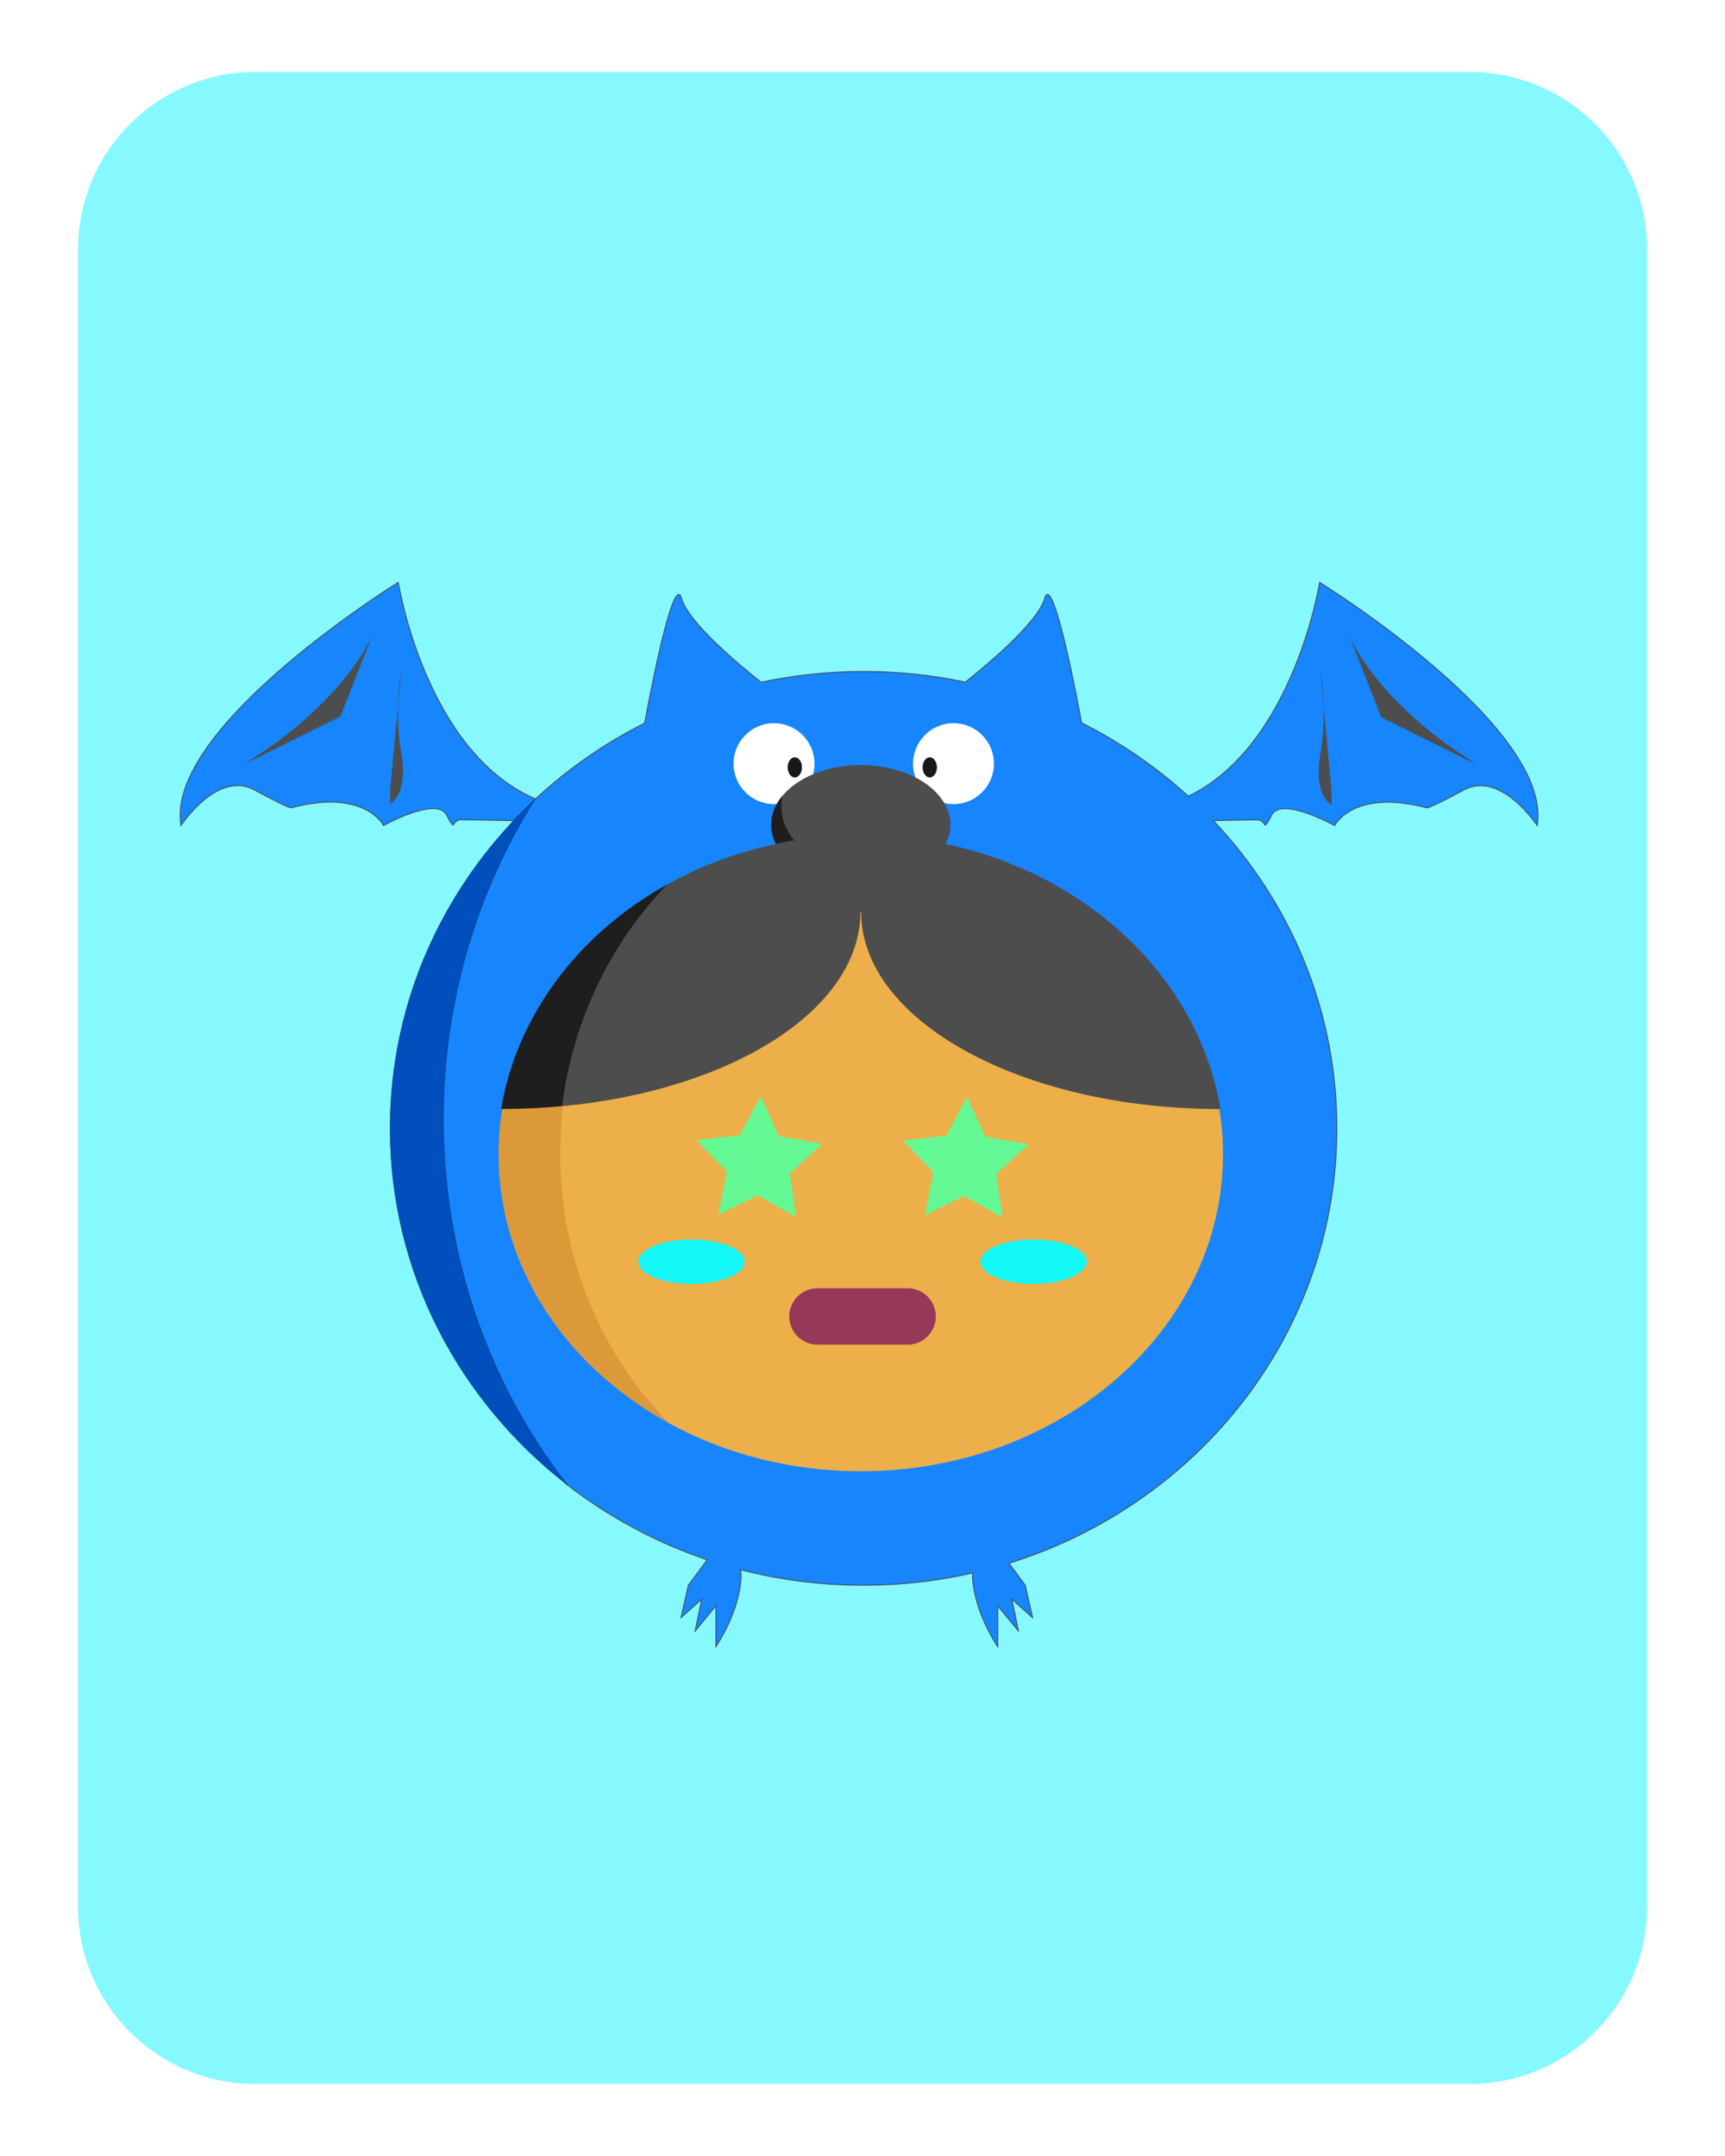 <svg xmlns="http://www.w3.org/2000/svg" xmlns:xlink="http://www.w3.org/1999/xlink" xml:space="preserve" id="tradesquads" x="0" y="0" style="enable-background:new 0 0 2000 2500" version="1.1" viewBox="0 0 2000 2500"><defs><g id="card-0">;<style type="text/css">#costume-body,#costume-body path,#costume-body polygon{fill:#1785fd}#shadows,#shadows path,#shadows polygon{fill:#004fbd}#costume-mouth,#costume-mouth path,#costume-mouth polygon{fill:#ebfcff}#costume-eyes #left,#costume-eyes #left path,#costume-eyes #right,#costume-eyes polygon{fill:#fff}#card-background,#card-background path,#card-background polygon{fill:#86f8ff}.card-0-st0{fill:none}.costume-5-st0{fill:none;stroke:#494949;stroke-miterlimit:10}.costume-5-st1{fill:#4d4d4d}.costume-5-st2{fill:none;stroke:#000;stroke-width:.25;stroke-miterlimit:10}.costume-5-st3{fill:#ca4a74}.costume-5-st4{fill:#e8f843}.costume-5-st5{fill:#191718}.face-6-st0{fill:#edaf4a}.face-6-st1{fill:#db993a}.cheeks-7-st0{fill:#14f7f7}.eyes-0-st0{fill:#64f995}.mouth-5-st0{fill:#963857}.hair-8-st0{fill:#4d4d4d}.hair-8-st1{fill:#1e1e1e}</style><g id="card-background"><path d="M1703.8 2416.5H296.2c-113.6 0-205.7-92.1-205.7-205.7V289.2c0-113.6 92.1-205.7 205.7-205.7h1407.7c113.6 0 205.7 92.1 205.7 205.7v1921.7c-.1 113.5-92.2 205.6-205.8 205.6z" class="card-0-st0"/></g></g></defs><defs><g id="costume-5">;<path id="costume-body" d="M1530 675.2s-29.9 189-152.2 248c-36.8-33.6-78.5-62.3-123.8-85.1-1.6-8.9-32.8-179.2-42.9-144-7.9 27.5-65.1 75.5-91.9 96.8-38.1-8.1-77.6-12.3-118.1-12.3-40.7 0-80.4 4.3-118.7 12.4-26.8-21.3-84.2-69.3-92.1-96.9-10.3-36.1-42.9 144.4-42.9 144.4-46.5 23.4-89.1 53.1-126.5 87.9-128.2-55.1-159.1-251.2-159.1-251.2s-270.9 167.7-252 282.1c0 0 42.1-64.5 85.2-41.3 34.6 18.7 41.4 20.7 42.7 20.7.3 0 .3-.1.3-.1 85.2-22.4 106.7 20.6 106.7 20.6s61.9-34.4 73.1-12c5.4 10.7 7.4 12.3 8 11.1 1.8-3.5 5.1-5.9 9-5.8l66.6 1.2L587 971l-82 174-16 288 57 154 112.1 135.1c48 37.1 102.6 66.6 161.8 86.6l-21.8 29.4-8.6 37.8 24.1-21.5-7.7 37 24.1-29.2v47.3s23.2-33.5 28.4-71.4c1-7.3 1-13.1.3-17.9 45.4 11.8 93.2 18 142.4 18 43.6 0 86-4.9 126.6-14.2-.2 4-.1 8.6.7 14.1 5.2 37.8 28.4 71.4 28.4 71.4v-47.3l24.1 29.2-7.7-37 24.1 21.5-8.6-37.8-18.8-25.4c220.5-68.7 380.1-268.5 380.1-504.3 0-137.5-54.2-262.7-143.2-356.9l50.5-.9c3.9-.1 7.2 2.4 9 5.8.6 1.2 2.6-.4 8-11.1 11.2-22.4 73.1 12 73.1 12s21.5-43 106.7-20.6c0 0 0 .1.3.1 1.3-.1 8-2 42.7-20.7 43-23.2 85.2 41.3 85.2 41.3C1801 842.9 1530 675.2 1530 675.2z" class="costume-5-st0"/><g id="costume-wing-angle"><path d="M431.6 736.4c2.5-5.7 3.4-8.8 3.4-8.8l-3.4 8.8zM318.1 862.7l-34.4 23.2 111-55 37-94.4c-8.8 19.5-36.9 69.5-113.6 126.2zM461.5 817.8l3.7-39.4s-3.1 16.1-3.7 39.4zM461.5 817.8l-9.2 98.2v16.3s21.5-10.3 12.9-59.4c-3.5-19.8-4.2-39.1-3.7-55.1zM1564.4 737.3l-3.4-8.8s.9 3.1 3.4 8.8zM1712.4 886.8l-34.4-23.2c-76.7-56.7-104.8-106.7-113.5-126.3l37 94.4 110.9 55.1zM1534.6 818.7c-.7-23.3-3.7-39.4-3.7-39.4l3.7 39.4zM1530.9 873.9c-8.6 49 12.9 59.4 12.9 59.4V917l-9.2-98.2c.4 15.8-.2 35.2-3.7 55.1z" class="costume-5-st1"/></g><path id="shadows" d="M620.5 926.6c-103.7 96.4-168.3 231.8-168.3 381.8 0 167.3 80.4 316.6 205.8 413.7-89.9-115.3-143.9-263.1-143.9-424.4.1-137.4 39.3-265 106.4-371.1z" class="costume-5-st2"/><circle id="costume-mouth" cx="1001" cy="939.2" r="18.1" class="costume-5-st3"/><g id="costume-eyes"><path id="left" d="M897.4 838.6c-25.9 0-46.9 21-46.9 46.9s21 46.9 46.9 46.9 46.9-21 46.9-46.9-21-46.9-46.9-46.9zm24.1 62.8c-4.5 0-8.2-5.2-8.2-11.6s3.7-11.6 8.2-11.6 8.2 5.2 8.2 11.6-3.7 11.6-8.2 11.6z" class="costume-5-st4"/><path id="right" d="M1105.5 838.6c-25.9 0-46.9 21-46.9 46.9s21 46.9 46.9 46.9 46.9-21 46.9-46.9-21-46.9-46.9-46.9zm-27.5 62.8c-4.5 0-8.2-5.2-8.2-11.6s3.7-11.6 8.2-11.6 8.2 5.2 8.2 11.6-3.7 11.6-8.2 11.6z" class="costume-5-st4"/><ellipse cx="921.5" cy="889.8" class="costume-5-st5" rx="8.2" ry="11.6"/><ellipse cx="1078" cy="889.8" class="costume-5-st5" rx="8.2" ry="11.6"/></g></g></defs><defs><g id="face-6">;<g><path d="M998 971c-82 0-158.6 20.6-223.2 56.2l-.1.1-1.2.9-1.5.8-80 75-53 140-9 125 19 130 102 134 24.8 17.4c64.5 35.2 140.6 55.6 222.2 55.6 232 0 420-164.5 420-367.5S1230 971 998 971z" class="face-6-st0"/></g><g><path d="M774.8 1027.2c-118.2 65-196.8 180.2-196.8 311.3 0 131.6 79 247 197.8 311.9-77.9-79.3-126.3-189.8-126.3-312.1 0-121.8 47.9-231.9 125.3-311.1z" class="face-6-st1"/></g></g></defs><defs><g id="cheeks-7">;<g id="cheeks"><ellipse id="right" cx="1198.3" cy="1463" class="cheeks-7-st0" rx="61.7" ry="25.8"/><ellipse id="left" cx="801.7" cy="1463" class="cheeks-7-st0" rx="61.7" ry="25.8"/></g></g></defs><defs><g id="eyes-0">;<g id="eyes"><path id="left" d="m903.1 1317.5-21.3-46.3-23.8 45-50.6 5.9 35.5 36.6-10.1 49.9 45.7-22.4 44.4 25-7.1-50.5 37.4-34.4z" class="eyes-0-st0"/><path id="right" d="m1192.6 1326.9-50.2-8.8-21.2-46.3-23.8 45-50.6 5.9 35.4 36.6-10 49.9 45.7-22.4 44.4 25-7.2-50.4z" class="eyes-0-st0"/></g></g></defs><defs><g id="mouth-5">;<path id="mouth" d="M947.8 1559.2h104.5c18 0 32.7-14.6 32.7-32.7s-14.6-32.7-32.7-32.7H947.8c-18 0-32.7 14.6-32.7 32.7s14.6 32.7 32.7 32.7z" class="mouth-5-st0"/></g></defs><defs><g id="hair-8">;<path d="M1096.4 978.7c3.6-7 5.5-14.5 5.5-22.3 0-38.1-46.2-69.1-103.2-69.3h-.7c-39 0-72.9 14.3-90.7 35.5v.1L905 929l-1 29 17.2 16.7c-7.3 1.2-14.4 2.5-21.6 4-45.1 9.5-87.5 25.5-125.7 46.7l-.2.2.3-.6-27 24-103 140 7.8 93.7c196.5-18.4 345.8-112.2 345.8-225.3h.8c0 126.3 186.3 228.6 416.5 228.6l.1-.2c-25.4-150.8-153-272.1-318.6-307.1z" class="hair-8-st0"/><g><path d="m581 1285.8.1.1c24.1 0 47.7-1.1 70.6-3.3 12.5-100.2 56.9-189.8 122.2-257.3C672 1082 599.4 1176.1 581 1285.8zM906 934.9c0-4.3.5-8.4 1.3-12.4-8.4 10-13.2 21.5-13.2 33.8 0 7.8 1.9 15.3 5.5 22.3 7.1-1.5 14.3-2.8 21.6-4-9.5-10.4-15.2-24.4-15.2-39.7z" class="hair-8-st1"/></g></g></defs><use xlink:href="#card-0" x="0" y="0"/><use xlink:href="#costume-5" x="0" y="0"/><use xlink:href="#face-6" x="0" y="0"/><use xlink:href="#cheeks-7" x="0" y="0"/><use xlink:href="#eyes-0" x="0" y="0"/><use xlink:href="#mouth-5" x="0" y="0"/><use xlink:href="#hair-8" x="0" y="0"/></svg>